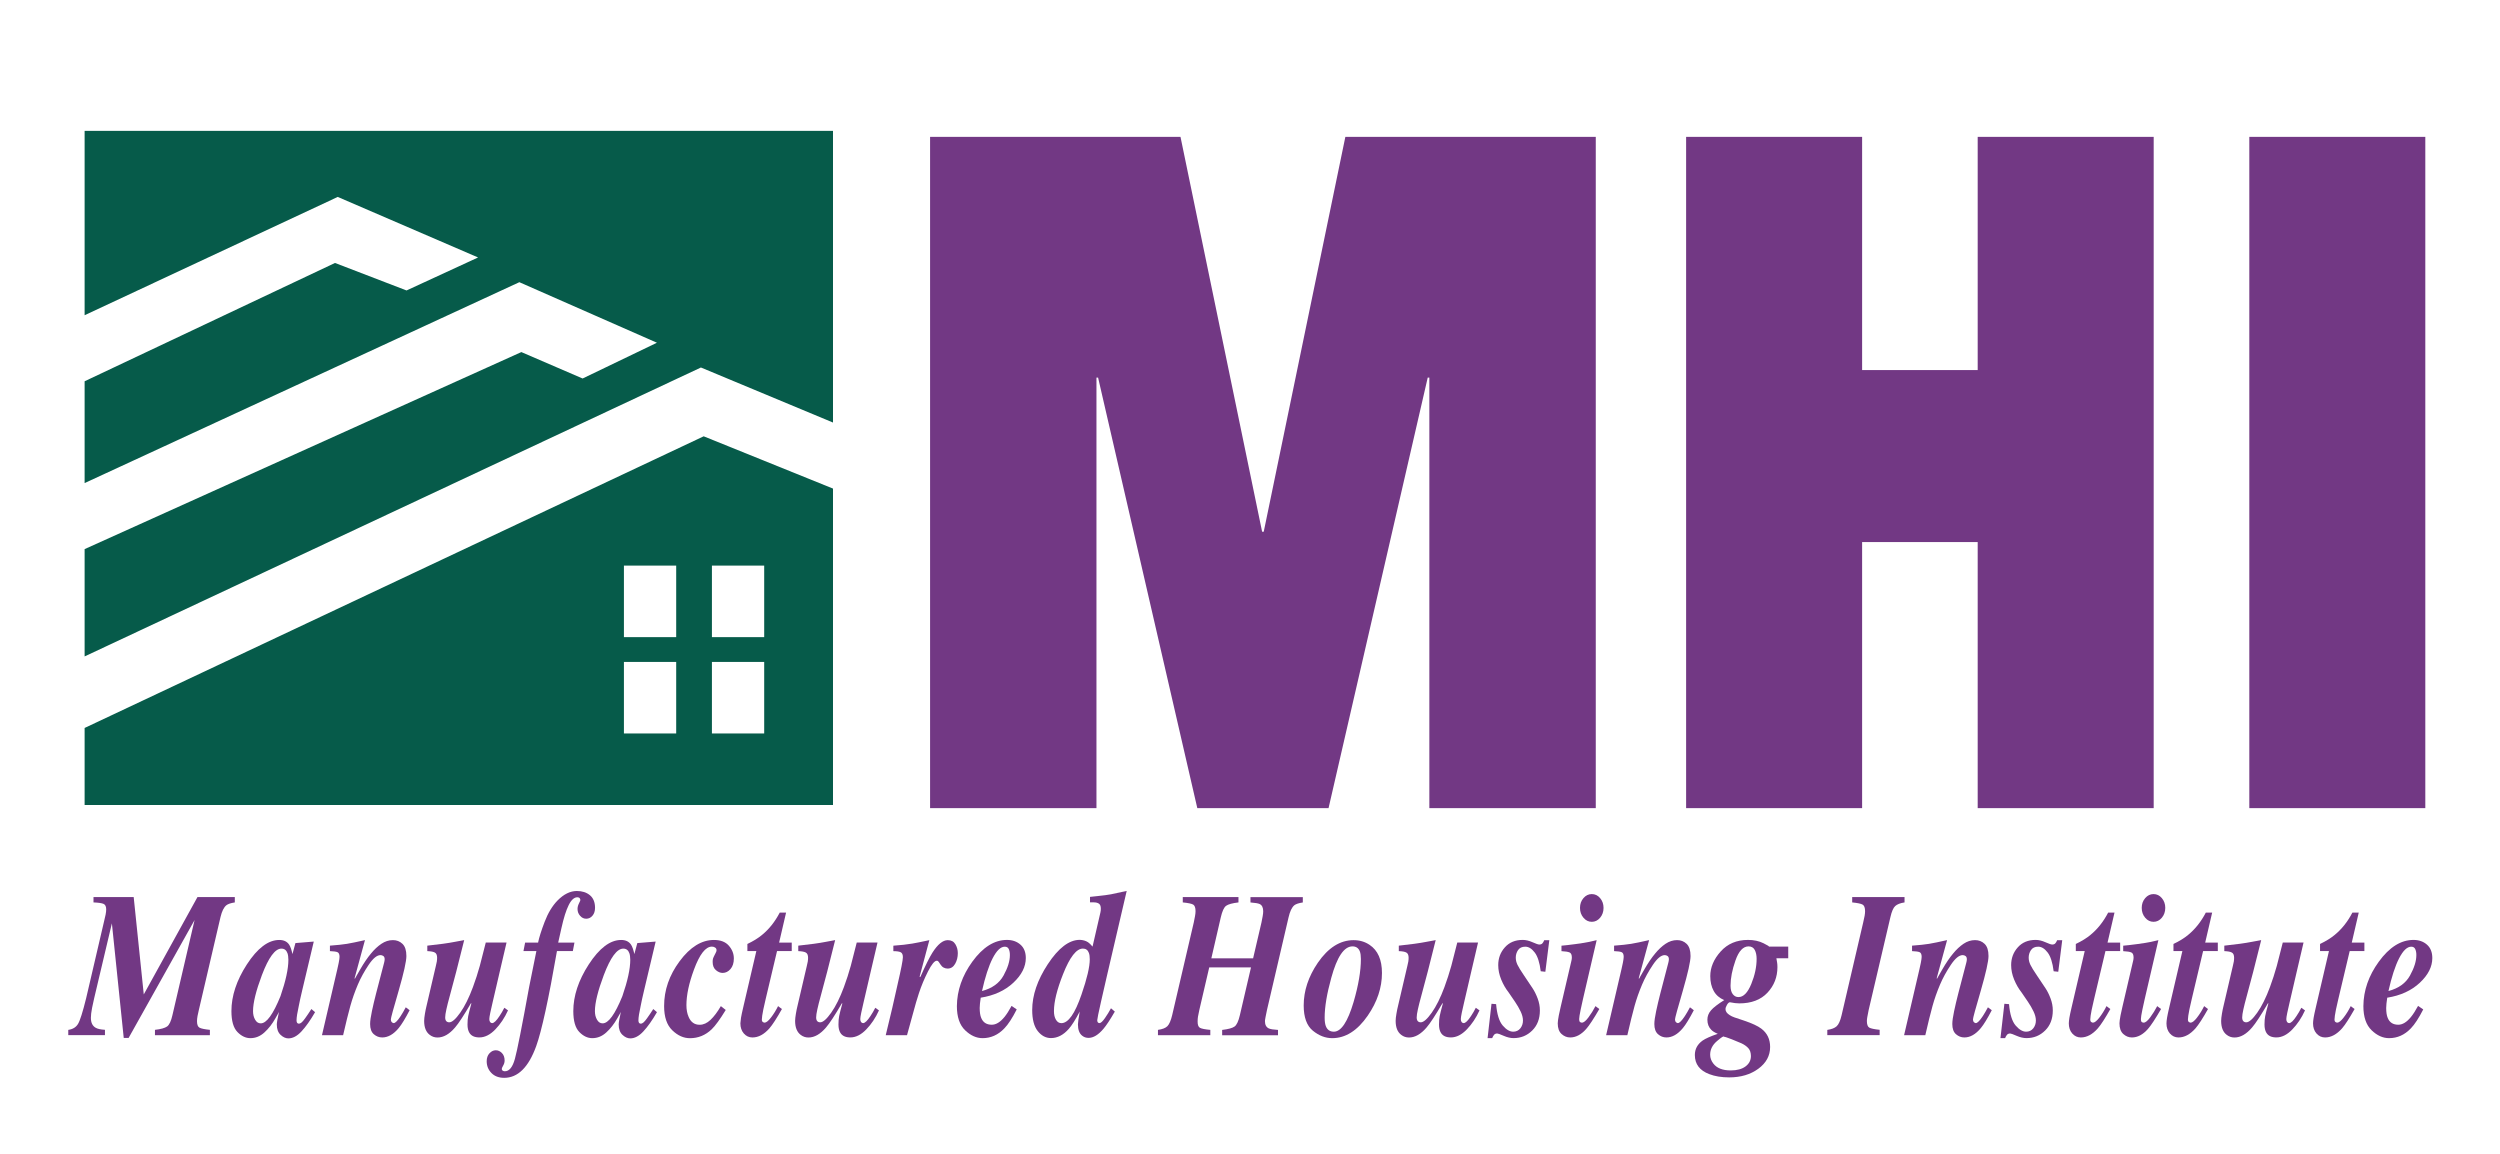 <?xml version="1.0" encoding="utf-8"?>
<!-- Generator: Adobe Illustrator 27.5.0, SVG Export Plug-In . SVG Version: 6.00 Build 0)  -->
<svg version="1.1" id="Printing_area" xmlns="http://www.w3.org/2000/svg" xmlns:xlink="http://www.w3.org/1999/xlink" x="0px"
	 y="0px" viewBox="0 0 650 300" style="enable-background:new 0 0 650 300;" xml:space="preserve">
<style type="text/css">
	.st0{fill:#065B4A;}
	.st1{fill:#723884;}
</style>
<polygon class="st0" points="22,34.03 216.58,34.03 216.58,109.86 182.24,95.55 22,170.67 22,142.77 135.55,91.54 151.48,98.41 
	170.8,89.11 135.03,73.37 22,125.6 22,99.13 87.1,68.37 105.7,75.52 124.3,66.94 87.81,51.2 22,81.96 "/>
<path class="st0" d="M182.96,113.44L22,189.27v20.03h194.58v-82.27L182.96,113.44z M175.81,190.7h-13.59v-18.6h13.59V190.7z
	 M175.81,165.66h-13.59v-18.6h13.59V165.66z M198.7,190.7H185.1v-18.6h13.59V190.7z M198.7,165.66H185.1v-18.6h13.59V165.66z"/>
<path class="st1" d="M241.82,210.11V35.59h65.11l21.22,102.66h0.42l21.22-102.66h65.11v174.52h-43.27V98.17h-0.42l-25.79,111.95
	H311.3L285.5,98.17h-0.42v111.95H241.82z"/>
<path class="st1" d="M438.39,210.11V35.59h45.76v60.62h30.05V35.59h45.76v174.52H514.2v-69.17h-30.05v69.17H438.39z"/>
<path class="st1" d="M584.82,210.11V35.59h45.76v174.52H584.82z"/>
<g>
	<g>
		<path class="st1" d="M17.75,267.77c1.18-0.17,2.02-0.69,2.54-1.56c0.52-0.86,1.22-3.08,2.1-6.64l4.66-19.99
			c0.17-0.68,0.31-1.28,0.41-1.79c0.1-0.52,0.15-0.97,0.15-1.35c0-0.75-0.23-1.23-0.68-1.43c-0.45-0.2-1.33-0.33-2.62-0.38v-1.39
			h10.45l2.62,25.31l13.96-25.31h9.71v1.39c-1.04,0.16-1.77,0.4-2.19,0.73c-0.65,0.52-1.16,1.54-1.52,3.04l-5.63,24.15
			c-0.13,0.52-0.25,1.06-0.35,1.6c-0.1,0.54-0.14,1-0.14,1.36c0,0.89,0.22,1.45,0.66,1.69c0.44,0.24,1.34,0.42,2.69,0.56v1.39H40.29
			v-1.39c1.53-0.17,2.58-0.47,3.16-0.88c0.57-0.41,1.04-1.4,1.39-2.97l5.75-24.7l-17.15,30.65h-1.27l-3.08-29.79l-4.61,19.49
			c-0.24,1-0.42,1.82-0.54,2.49c-0.21,1.08-0.31,1.95-0.31,2.59c0,1.26,0.42,2.12,1.27,2.59c0.48,0.28,1.27,0.45,2.39,0.52v1.39
			h-9.54V267.77z"/>
		<path class="st1" d="M64.18,250.76c2.76-4.25,5.57-6.37,8.43-6.37c1.16,0,2.01,0.4,2.56,1.21c0.33,0.49,0.62,1.31,0.87,2.46
			l0.77-2.86l4.77-0.39l-2.98,12.56c-0.42,1.78-0.73,3.15-0.9,4.09c-0.4,1.8-0.6,3.08-0.6,3.85c0,0.31,0.06,0.53,0.18,0.66
			c0.12,0.12,0.25,0.18,0.4,0.18c0.27,0,0.53-0.12,0.78-0.35c0.25-0.24,0.54-0.57,0.85-1.01c0.15-0.19,0.4-0.55,0.76-1.09
			c0.36-0.53,0.65-0.98,0.89-1.35l0.96,0.81c-1.23,2.13-2.41,3.8-3.54,5.01c-1.12,1.21-2.26,1.81-3.4,1.81
			c-0.7,0-1.38-0.31-2.03-0.92c-0.65-0.61-0.98-1.51-0.98-2.7c0-0.45,0.19-1.56,0.58-3.33c0.06-0.07,0,0.05-0.17,0.37
			c-0.17,0.31-0.44,0.78-0.79,1.39c-0.8,1.43-1.75,2.65-2.84,3.64c-1.09,1-2.31,1.49-3.65,1.49c-1.2,0-2.33-0.53-3.37-1.6
			c-1.04-1.07-1.56-2.87-1.56-5.43C60.17,258.95,61.5,254.9,64.18,250.76z M74.75,247.85c-0.28-0.8-0.81-1.21-1.58-1.21
			c-1.65,0-3.34,2.3-5.08,6.9c-1.53,4.07-2.3,7.19-2.3,9.36c0,0.86,0.18,1.6,0.55,2.23c0.36,0.63,0.84,0.94,1.44,0.94
			c1.52,0.02,3.23-2.34,5.15-7.08c1.37-3.97,2.05-7.11,2.05-9.44C74.97,248.85,74.9,248.28,74.75,247.85z"/>
		<path class="st1" d="M83.71,269.16l3.99-17.15c0.16-0.7,0.28-1.25,0.36-1.65c0.15-0.75,0.22-1.28,0.22-1.57
			c0-0.65-0.17-1.05-0.51-1.21c-0.34-0.16-1-0.25-1.99-0.29v-1.42c1.89-0.14,3.36-0.3,4.41-0.47c1.05-0.17,2.62-0.5,4.7-0.97
			l-2.71,9.94l0.12,0.08c-0.07,0.09,0.37-0.71,1.35-2.4c0.97-1.69,1.9-3.05,2.78-4.1c0.87-1.07,1.78-1.92,2.73-2.56
			c0.95-0.64,1.95-0.96,3-0.96c0.97,0,1.8,0.32,2.48,0.97c0.68,0.65,1.02,1.7,1.02,3.17c0,1.36-0.67,4.37-2.01,9.02
			c-1.36,4.63-2.03,7.11-2.03,7.45c0,0.31,0.08,0.55,0.25,0.72c0.16,0.17,0.33,0.25,0.49,0.25c0.4,0,1-0.59,1.78-1.78
			c0.42-0.63,0.87-1.41,1.36-2.33l1,0.76c-1.12,2.15-2.06,3.7-2.84,4.64c-1.35,1.63-2.78,2.44-4.29,2.44
			c-0.81,0-1.53-0.28-2.18-0.84c-0.64-0.56-0.96-1.44-0.96-2.65c0-0.77,0.16-1.89,0.47-3.36c0.31-1.47,0.67-2.98,1.07-4.54
			l2.09-8.02c0.04-0.19,0.08-0.36,0.11-0.5c0.03-0.14,0.04-0.28,0.04-0.42c0-0.4-0.11-0.68-0.34-0.84
			c-0.23-0.16-0.48-0.24-0.74-0.24c-0.93,0-1.96,0.85-3.1,2.56c-1.14,1.7-2.07,3.4-2.79,5.1c-0.78,1.84-1.44,3.7-1.96,5.58
			c-0.52,1.89-1.15,4.41-1.87,7.58H83.71z"/>
		<path class="st1" d="M110.48,263.58c0.13-0.79,0.28-1.51,0.45-2.18l2.38-10.2c0.12-0.45,0.21-0.85,0.26-1.18s0.08-0.66,0.08-1
			c0-0.68-0.19-1.13-0.57-1.35c-0.38-0.22-1.04-0.34-1.98-0.38v-1.42c3.13-0.33,5.47-0.66,7.04-0.97c1.56-0.31,2.41-0.47,2.55-0.47
			l-2.07,8.21l-2.2,8.26c-0.1,0.38-0.22,0.89-0.36,1.52c-0.21,0.94-0.31,1.64-0.31,2.1c0,0.44,0.09,0.76,0.28,0.97
			c0.19,0.21,0.45,0.31,0.78,0.31c0.72,0,1.67-0.83,2.85-2.5c1.18-1.67,2.28-3.89,3.31-6.67c0.67-1.8,1.26-3.64,1.78-5.51
			c0.34-1.24,0.86-3.26,1.55-6.06h5.4l-1.74,7.45c-0.07,0.28-0.38,1.6-0.92,3.97c-0.55,2.37-0.87,3.79-0.99,4.26
			c-0.22,0.93-0.42,1.79-0.58,2.58c-0.16,0.8-0.25,1.34-0.25,1.64c0,0.33,0.07,0.59,0.21,0.77c0.14,0.18,0.32,0.28,0.52,0.28
			c0.48,0,1.12-0.61,1.92-1.84c0.46-0.68,0.88-1.4,1.25-2.15l0.96,0.68c-0.88,1.94-1.99,3.6-3.32,4.97
			c-1.33,1.37-2.7,2.06-4.12,2.06c-1.25,0-2.11-0.4-2.6-1.21c-0.33-0.54-0.49-1.26-0.49-2.15c0-0.86,0.06-1.59,0.18-2.19
			c0.12-0.6,0.39-1.7,0.83-3.29l-0.11-0.05c-1.84,3.15-3.21,5.24-4.12,6.29c-1.49,1.75-3.01,2.62-4.58,2.62
			c-0.76,0-1.43-0.23-2.01-0.68c-0.97-0.72-1.46-1.93-1.46-3.64C110.28,264.99,110.35,264.36,110.48,263.58z"/>
		<path class="st1" d="M127.76,278.97c-0.81-0.84-1.22-1.85-1.22-3.04c0-0.86,0.24-1.55,0.72-2.07c0.48-0.52,1.03-0.79,1.64-0.79
			c0.6,0,1.13,0.24,1.6,0.72c0.47,0.48,0.7,1.13,0.7,1.95c0,0.44-0.12,0.87-0.37,1.3c-0.25,0.43-0.37,0.72-0.37,0.88
			c0,0.19,0.08,0.34,0.23,0.45c0.16,0.11,0.35,0.16,0.57,0.16c1.15,0,2.02-1.07,2.61-3.21c0.59-2.12,1.83-8.36,3.71-18.72l1.88-9.32
			h-3.36l0.43-2.2h3.37c0.27-1.33,0.84-3.13,1.71-5.41c0.87-2.28,1.98-4.12,3.33-5.52c1.63-1.66,3.31-2.49,5.04-2.49
			c1.38,0,2.52,0.37,3.4,1.1c0.88,0.73,1.33,1.83,1.33,3.28c0,0.86-0.23,1.54-0.68,2.06c-0.45,0.52-0.99,0.77-1.62,0.77
			c-0.61,0-1.14-0.25-1.58-0.76c-0.45-0.5-0.67-1.1-0.67-1.77c0-0.47,0.12-0.95,0.37-1.45c0.25-0.5,0.37-0.79,0.37-0.87
			c0-0.12-0.05-0.28-0.16-0.47c-0.12-0.17-0.33-0.26-0.62-0.26c-0.83,0-1.59,0.68-2.26,2.04c-0.68,1.36-1.3,3.35-1.88,5.96
			l-0.85,3.79h4.23l-0.42,2.2h-4.13c-2.18,12.55-3.98,20.78-5.39,24.7c-1.99,5.51-4.77,8.26-8.34,8.26
			C129.68,280.23,128.57,279.81,127.76,278.97z"/>
		<path class="st1" d="M153.07,250.76c2.76-4.25,5.57-6.37,8.43-6.37c1.16,0,2.01,0.4,2.56,1.21c0.33,0.49,0.62,1.31,0.87,2.46
			l0.77-2.86l4.77-0.39l-2.98,12.56c-0.42,1.78-0.73,3.15-0.9,4.09c-0.4,1.8-0.6,3.08-0.6,3.85c0,0.31,0.06,0.53,0.18,0.66
			c0.12,0.12,0.25,0.18,0.4,0.18c0.27,0,0.53-0.12,0.78-0.35c0.25-0.24,0.54-0.57,0.85-1.01c0.15-0.19,0.4-0.55,0.76-1.09
			c0.36-0.53,0.65-0.98,0.89-1.35l0.96,0.81c-1.23,2.13-2.41,3.8-3.54,5.01c-1.12,1.21-2.26,1.81-3.4,1.81
			c-0.7,0-1.38-0.31-2.03-0.92c-0.65-0.61-0.98-1.51-0.98-2.7c0-0.45,0.19-1.56,0.58-3.33c0.06-0.07,0,0.05-0.17,0.37
			c-0.17,0.31-0.44,0.78-0.79,1.39c-0.8,1.43-1.75,2.65-2.84,3.64c-1.09,1-2.31,1.49-3.65,1.49c-1.2,0-2.33-0.53-3.37-1.6
			c-1.04-1.07-1.56-2.87-1.56-5.43C149.06,258.95,150.39,254.9,153.07,250.76z M163.64,247.85c-0.28-0.8-0.81-1.21-1.58-1.21
			c-1.65,0-3.34,2.3-5.08,6.9c-1.53,4.07-2.3,7.19-2.3,9.36c0,0.86,0.18,1.6,0.55,2.23c0.36,0.63,0.84,0.94,1.44,0.94
			c1.52,0.02,3.23-2.34,5.15-7.08c1.37-3.97,2.05-7.11,2.05-9.44C163.86,248.85,163.79,248.28,163.64,247.85z"/>
		<path class="st1" d="M176.7,249.92c2.74-3.69,5.71-5.53,8.92-5.53c1.71,0,3,0.49,3.87,1.48c0.87,0.99,1.31,2.1,1.31,3.34
			c0,1.15-0.29,2.07-0.87,2.74c-0.58,0.67-1.26,1.01-2.05,1.01c-0.59,0-1.18-0.24-1.74-0.72c-0.57-0.48-0.85-1.19-0.85-2.14
			c0-0.38,0.03-0.68,0.1-0.89c0.07-0.21,0.21-0.53,0.44-0.97l0.2-0.39c0.1-0.19,0.17-0.34,0.21-0.45c0.04-0.11,0.06-0.22,0.06-0.34
			c0-0.3-0.12-0.53-0.36-0.69c-0.24-0.17-0.52-0.25-0.85-0.25c-1.64,0-3.19,1.99-4.66,5.98c-1.31,3.55-1.96,6.62-1.96,9.23
			c0,1.19,0.19,2.22,0.58,3.09c0.58,1.35,1.53,2.02,2.86,2.02c0.98,0,1.92-0.42,2.82-1.27c0.9-0.85,1.8-2.04,2.69-3.58l1.27,1
			c-1.47,2.41-2.68,4.08-3.64,5.01c-1.62,1.56-3.51,2.33-5.67,2.33c-1.64,0-3.16-0.68-4.58-2.05c-1.42-1.36-2.13-3.46-2.13-6.29
			C172.66,257.44,174.01,253.55,176.7,249.92z"/>
		<path class="st1" d="M192.66,264.63c0.1-0.59,0.29-1.52,0.59-2.78l3.4-14.58h-2.33v-1.84c1.51-0.72,2.79-1.5,3.82-2.36
			c1.83-1.5,3.36-3.43,4.59-5.79h1.65l-1.81,7.79h3.28v2.2h-3.82l-2.95,12.45c-0.26,1.1-0.47,2.02-0.62,2.75
			c-0.25,1.26-0.38,2.12-0.38,2.6c0,0.33,0.09,0.55,0.26,0.66c0.17,0.1,0.32,0.16,0.44,0.16c0.43,0,0.99-0.44,1.66-1.31
			c0.68-0.87,1.3-1.87,1.86-2.99l1,0.76c-1.36,2.41-2.44,4.09-3.26,5.03c-1.39,1.57-2.85,2.36-4.41,2.36
			c-0.89,0-1.64-0.35-2.24-1.04c-0.6-0.69-0.89-1.57-0.89-2.63C192.52,265.7,192.57,265.22,192.66,264.63z"/>
		<path class="st1" d="M206.93,263.58c0.13-0.79,0.28-1.51,0.45-2.18l2.38-10.2c0.12-0.45,0.21-0.85,0.26-1.18s0.08-0.66,0.08-1
			c0-0.68-0.19-1.13-0.57-1.35c-0.38-0.22-1.04-0.34-1.98-0.38v-1.42c3.13-0.33,5.47-0.66,7.04-0.97c1.56-0.31,2.41-0.47,2.55-0.47
			l-2.07,8.21l-2.2,8.26c-0.1,0.38-0.22,0.89-0.36,1.52c-0.21,0.94-0.31,1.64-0.31,2.1c0,0.44,0.09,0.76,0.28,0.97
			c0.19,0.21,0.45,0.31,0.78,0.31c0.72,0,1.67-0.83,2.85-2.5c1.18-1.67,2.28-3.89,3.31-6.67c0.67-1.8,1.26-3.64,1.78-5.51
			c0.34-1.24,0.86-3.26,1.55-6.06h5.4l-1.74,7.45c-0.07,0.28-0.38,1.6-0.92,3.97c-0.55,2.37-0.87,3.79-0.99,4.26
			c-0.22,0.93-0.42,1.79-0.58,2.58c-0.16,0.8-0.25,1.34-0.25,1.64c0,0.33,0.07,0.59,0.21,0.77c0.14,0.18,0.32,0.28,0.52,0.28
			c0.48,0,1.12-0.61,1.92-1.84c0.46-0.68,0.88-1.4,1.25-2.15l0.96,0.68c-0.88,1.94-1.99,3.6-3.32,4.97
			c-1.33,1.37-2.7,2.06-4.12,2.06c-1.25,0-2.11-0.4-2.6-1.21c-0.33-0.54-0.49-1.26-0.49-2.15c0-0.86,0.06-1.59,0.18-2.19
			c0.12-0.6,0.39-1.7,0.83-3.29l-0.11-0.05c-1.84,3.15-3.21,5.24-4.12,6.29c-1.49,1.75-3.01,2.62-4.58,2.62
			c-0.76,0-1.43-0.23-2.01-0.68c-0.97-0.72-1.46-1.93-1.46-3.64C206.73,264.99,206.8,264.36,206.93,263.58z"/>
		<path class="st1" d="M230.29,269.16c1.26-5.12,2.28-9.53,3.08-13.21c0.92-3.97,1.38-6.33,1.38-7.08c0-0.66-0.19-1.09-0.56-1.28
			c-0.37-0.19-1.01-0.29-1.92-0.29v-1.42c1.95-0.14,3.59-0.32,4.93-0.55c0.87-0.14,2.34-0.44,4.43-0.89l-2.54,9.52l0.2,0.05
			c1.31-2.97,2.36-5.08,3.14-6.32c1.38-2.17,2.71-3.25,3.99-3.25c0.89,0,1.55,0.35,1.97,1.05c0.42,0.7,0.64,1.48,0.64,2.33
			c0,1.03-0.23,1.96-0.7,2.78c-0.47,0.82-1.12,1.23-1.95,1.23c-0.37,0-0.72-0.09-1.04-0.26s-0.59-0.44-0.81-0.79l-0.42-0.63
			c-0.07-0.11-0.15-0.19-0.23-0.26c-0.08-0.07-0.19-0.1-0.32-0.1c-0.58,0-1.34,0.93-2.28,2.78c-0.94,1.85-1.73,3.74-2.36,5.66
			c-0.45,1.33-1,3.22-1.65,5.66c-0.65,2.45-1.14,4.2-1.45,5.27H230.29z"/>
		<path class="st1" d="M252.8,250.04c2.74-3.77,5.74-5.66,9.01-5.66c1.41,0,2.58,0.41,3.51,1.23c0.93,0.82,1.39,1.98,1.39,3.48
			c0,2.27-1.09,4.41-3.26,6.44c-2.17,2.02-4.99,3.32-8.46,3.87c-0.09,0.54-0.16,1.05-0.2,1.52c-0.05,0.47-0.07,0.86-0.07,1.15
			c0,1.1,0.13,1.97,0.4,2.6c0.48,1.17,1.39,1.76,2.74,1.76c1.1,0,2.19-0.66,3.28-1.99c0.58-0.7,1.2-1.67,1.87-2.91l1.34,0.92
			c-1.15,2.25-2.22,3.91-3.24,4.95c-1.61,1.68-3.49,2.52-5.65,2.52c-1.61,0-3.12-0.69-4.54-2.06c-1.42-1.37-2.13-3.46-2.13-6.27
			C248.83,257.54,250.16,253.69,252.8,250.04z M262.29,246.78c-0.19-0.43-0.54-0.64-1.05-0.64c-1.07,0-2.12,1.01-3.16,3.03
			c-1.03,2.02-1.95,4.86-2.76,8.5c2.63-0.7,4.5-2.04,5.6-4.03c1.1-1.99,1.65-3.76,1.65-5.31
			C262.58,247.73,262.48,247.21,262.29,246.78z"/>
		<path class="st1" d="M282.9,244.99c0.36,0.25,0.74,0.62,1.16,1.13l2.04-8.85c0.04-0.18,0.07-0.35,0.09-0.53
			c0.01-0.18,0.02-0.34,0.02-0.5c0-0.63-0.16-1.06-0.49-1.29c-0.33-0.23-0.79-0.34-1.38-0.34h-0.94v-1.42l1.96-0.21
			c1.53-0.16,2.7-0.31,3.53-0.47c0.83-0.16,2.18-0.45,4.05-0.87l-5.06,21.73c-0.4,1.7-0.94,4.02-1.6,6.99c-0.67,2.96-1,4.59-1,4.89
			c0,0.26,0.06,0.45,0.17,0.58c0.11,0.12,0.25,0.18,0.41,0.18c0.34,0,0.81-0.43,1.42-1.3c0.6-0.86,1.13-1.72,1.57-2.56l1,0.86
			c-1.21,2.1-2.19,3.59-2.95,4.48c-1.33,1.57-2.62,2.36-3.87,2.36c-0.66,0-1.21-0.19-1.68-0.58c-0.73-0.58-1.09-1.56-1.09-2.94
			c0-0.23,0.04-0.62,0.12-1.19c0.08-0.57,0.2-1.28,0.35-2.14c-1.1,2.1-2.05,3.6-2.85,4.51c-1.4,1.59-2.94,2.39-4.63,2.39
			c-1.34,0-2.48-0.61-3.44-1.82c-0.96-1.21-1.44-3.04-1.44-5.47c0-3.83,1.35-7.8,4.06-11.93c2.77-4.21,5.54-6.32,8.32-6.32
			C281.57,244.39,282.29,244.59,282.9,244.99z M274.55,265.14c0.35,0.59,0.82,0.88,1.41,0.88c1.8,0,3.54-2.49,5.24-7.47
			c1.43-4.14,2.14-7.18,2.14-9.12c0-0.68-0.07-1.23-0.22-1.65c-0.28-0.77-0.8-1.15-1.56-1.15c-1.69,0-3.42,2.22-5.17,6.66
			c-1.57,3.97-2.36,7.16-2.36,9.57C274.02,263.79,274.2,264.55,274.55,265.14z"/>
		<path class="st1" d="M301.06,267.77c1.16-0.16,1.98-0.48,2.47-0.97c0.48-0.49,0.9-1.45,1.24-2.88l5.61-24.07
			c0.12-0.56,0.23-1.1,0.32-1.63c0.1-0.52,0.14-0.96,0.14-1.31c0-0.91-0.21-1.48-0.62-1.72c-0.42-0.24-1.32-0.42-2.7-0.56v-1.39
			h14.48v1.39c-1.59,0.19-2.66,0.48-3.21,0.88c-0.55,0.39-1.01,1.39-1.38,2.98l-2.46,10.67h10.86l2.17-9.31
			c0.13-0.61,0.24-1.17,0.32-1.66c0.09-0.5,0.13-0.92,0.13-1.27c0-0.94-0.3-1.56-0.89-1.86c-0.39-0.19-1.19-0.33-2.42-0.42v-1.39
			h13.61v1.39c-1.06,0.16-1.79,0.4-2.21,0.73c-0.64,0.54-1.14,1.58-1.49,3.12l-5.61,24.08l-0.38,1.86c-0.07,0.4-0.12,0.65-0.13,0.75
			c-0.02,0.1-0.02,0.21-0.02,0.35c0,0.92,0.33,1.54,1,1.86c0.4,0.19,1.2,0.32,2.39,0.39v1.39h-14.52v-1.39
			c1.59-0.19,2.67-0.48,3.22-0.88c0.56-0.39,1.02-1.38,1.39-2.97l2.89-12.41h-10.86l-2.57,11.05c-0.18,0.83-0.3,1.42-0.36,1.77
			c-0.06,0.35-0.09,0.78-0.09,1.28c0,0.85,0.2,1.38,0.6,1.61c0.4,0.23,1.3,0.41,2.7,0.54v1.39h-13.61V267.77z"/>
		<path class="st1" d="M356.1,245.67c2.14,1.43,3.21,3.87,3.21,7.31c0,3.81-1.23,7.51-3.7,11.09c-2.69,3.9-5.77,5.85-9.24,5.85
			c-1.77,0-3.45-0.65-5.03-1.94c-1.58-1.29-2.38-3.48-2.38-6.55c0-3.83,1.23-7.53,3.68-11.12c2.69-3.91,5.79-5.87,9.3-5.87
			C353.5,244.44,354.89,244.85,356.1,245.67z M344.7,266.75c0.37,1,1.07,1.49,2.1,1.49c1.9,0,3.61-2.57,5.13-7.71
			c1.26-4.32,1.9-8.05,1.9-11.19c0-0.84-0.09-1.49-0.27-1.97c-0.34-0.87-0.98-1.31-1.92-1.31c-2.19,0-4.02,2.73-5.51,8.18
			c-1.15,4.14-1.72,7.59-1.72,10.33C344.41,265.5,344.51,266.23,344.7,266.75z"/>
		<path class="st1" d="M363.07,263.58c0.13-0.79,0.28-1.51,0.45-2.18l2.38-10.2c0.12-0.45,0.21-0.85,0.26-1.18
			c0.05-0.33,0.08-0.66,0.08-1c0-0.68-0.19-1.13-0.57-1.35c-0.38-0.22-1.04-0.34-1.98-0.38v-1.42c3.13-0.33,5.47-0.66,7.04-0.97
			c1.56-0.31,2.41-0.47,2.55-0.47l-2.07,8.21l-2.2,8.26c-0.1,0.38-0.22,0.89-0.36,1.52c-0.21,0.94-0.31,1.64-0.31,2.1
			c0,0.44,0.09,0.76,0.28,0.97c0.19,0.21,0.45,0.31,0.78,0.31c0.72,0,1.67-0.83,2.85-2.5c1.18-1.67,2.28-3.89,3.31-6.67
			c0.66-1.8,1.26-3.64,1.78-5.51c0.34-1.24,0.86-3.26,1.55-6.06h5.4l-1.74,7.45c-0.07,0.28-0.38,1.6-0.92,3.97
			c-0.55,2.37-0.87,3.79-0.99,4.26c-0.22,0.93-0.42,1.79-0.58,2.58c-0.16,0.8-0.25,1.34-0.25,1.64c0,0.33,0.07,0.59,0.21,0.77
			c0.14,0.18,0.32,0.28,0.52,0.28c0.48,0,1.12-0.61,1.92-1.84c0.46-0.68,0.88-1.4,1.25-2.15l0.96,0.68
			c-0.88,1.94-1.99,3.6-3.32,4.97c-1.33,1.37-2.7,2.06-4.12,2.06c-1.25,0-2.11-0.4-2.6-1.21c-0.33-0.54-0.49-1.26-0.49-2.15
			c0-0.86,0.06-1.59,0.18-2.19c0.12-0.6,0.39-1.7,0.83-3.29l-0.11-0.05c-1.84,3.15-3.21,5.24-4.12,6.29
			c-1.49,1.75-3.01,2.62-4.58,2.62c-0.76,0-1.43-0.23-2.01-0.68c-0.97-0.72-1.46-1.93-1.46-3.64
			C362.87,264.99,362.93,264.36,363.07,263.58z"/>
		<path class="st1" d="M387.79,260.98l1.2,0.1c0.22,2.64,0.8,4.49,1.72,5.56c0.92,1.07,1.83,1.6,2.72,1.6
			c0.77,0,1.39-0.29,1.85-0.86c0.46-0.58,0.69-1.26,0.69-2.04c0-0.72-0.2-1.5-0.61-2.36c-0.41-0.86-0.89-1.68-1.44-2.49l-1.7-2.49
			c-0.74-0.94-1.38-2.04-1.9-3.3c-0.52-1.26-0.78-2.51-0.78-3.77c0-1.78,0.57-3.32,1.72-4.61c1.14-1.29,2.69-1.94,4.65-1.94
			c0.8,0,1.65,0.2,2.54,0.6c0.89,0.4,1.48,0.6,1.76,0.6c0.36,0,0.62-0.1,0.8-0.29c0.18-0.19,0.34-0.47,0.49-0.84h1.32l-1.03,8.21
			l-1.2-0.13c-0.28-2.27-0.81-3.91-1.58-4.9c-0.77-1-1.58-1.49-2.44-1.49c-0.85,0-1.48,0.3-1.88,0.89c-0.4,0.59-0.59,1.25-0.59,1.96
			c0,0.63,0.15,1.24,0.44,1.85s0.85,1.52,1.69,2.76l2.24,3.35c0.49,0.73,0.93,1.62,1.32,2.66c0.39,1.04,0.58,2.07,0.58,3.1
			c0,2.17-0.66,3.91-1.99,5.22c-1.33,1.32-2.94,1.98-4.85,1.98c-0.8,0-1.67-0.2-2.58-0.6c-0.92-0.4-1.47-0.6-1.66-0.6
			c-0.37,0-0.66,0.12-0.85,0.36c-0.19,0.24-0.35,0.52-0.47,0.84h-1.2L387.79,260.98z"/>
		<path class="st1" d="M405.29,264c0.1-0.54,0.26-1.26,0.47-2.15l2.81-12.06c0.03-0.14,0.06-0.28,0.08-0.42
			c0.02-0.14,0.03-0.27,0.03-0.39c0-0.72-0.19-1.16-0.58-1.34c-0.39-0.17-1.09-0.29-2.12-0.34v-1.42c0.86-0.07,2.1-0.21,3.73-0.43
			c1.63-0.22,2.79-0.41,3.47-0.56l1.95-0.45l-3.55,15.28c-0.3,1.31-0.5,2.22-0.6,2.73c-0.27,1.29-0.4,2.13-0.4,2.52
			c0,0.38,0.07,0.63,0.22,0.75c0.15,0.11,0.31,0.17,0.49,0.17c0.46,0,1.04-0.46,1.72-1.39c0.69-0.93,1.29-1.9,1.81-2.91l1,0.76
			c-1.49,2.57-2.63,4.3-3.42,5.19c-1.3,1.47-2.68,2.2-4.16,2.2c-0.83,0-1.58-0.3-2.24-0.9c-0.66-0.6-0.99-1.52-0.99-2.77
			C405.02,265.63,405.11,264.94,405.29,264z M416.03,233.51c0.59,0.7,0.89,1.55,0.89,2.54c0,1-0.3,1.85-0.89,2.56
			c-0.6,0.71-1.32,1.06-2.16,1.06c-0.85,0-1.57-0.35-2.17-1.06c-0.6-0.71-0.9-1.56-0.9-2.56c0-1,0.3-1.84,0.9-2.54
			c0.6-0.7,1.33-1.05,2.17-1.05C414.72,232.46,415.44,232.81,416.03,233.51z"/>
		<path class="st1" d="M417.59,269.16l3.99-17.15c0.16-0.7,0.28-1.25,0.36-1.65c0.15-0.75,0.22-1.28,0.22-1.57
			c0-0.65-0.17-1.05-0.51-1.21c-0.34-0.16-1-0.25-1.99-0.29v-1.42c1.89-0.14,3.36-0.3,4.41-0.47c1.05-0.17,2.62-0.5,4.7-0.97
			l-2.71,9.94l0.12,0.08c-0.07,0.09,0.37-0.71,1.35-2.4c0.97-1.69,1.9-3.05,2.78-4.1c0.87-1.07,1.78-1.92,2.73-2.56
			c0.95-0.64,1.95-0.96,3-0.96c0.97,0,1.8,0.32,2.48,0.97c0.68,0.65,1.02,1.7,1.02,3.17c0,1.36-0.67,4.37-2.01,9.02
			c-1.36,4.63-2.03,7.11-2.03,7.45c0,0.31,0.08,0.55,0.25,0.72c0.16,0.17,0.33,0.25,0.49,0.25c0.4,0,1-0.59,1.79-1.78
			c0.42-0.63,0.87-1.41,1.36-2.33l1,0.76c-1.12,2.15-2.06,3.7-2.84,4.64c-1.35,1.63-2.78,2.44-4.29,2.44
			c-0.81,0-1.53-0.28-2.17-0.84c-0.64-0.56-0.96-1.44-0.96-2.65c0-0.77,0.16-1.89,0.47-3.36c0.31-1.47,0.67-2.98,1.07-4.54
			l2.09-8.02c0.04-0.19,0.08-0.36,0.11-0.5c0.03-0.14,0.04-0.28,0.04-0.42c0-0.4-0.12-0.68-0.34-0.84
			c-0.23-0.16-0.48-0.24-0.74-0.24c-0.93,0-1.96,0.85-3.1,2.56c-1.14,1.7-2.07,3.4-2.79,5.1c-0.78,1.84-1.44,3.7-1.96,5.58
			c-0.52,1.89-1.15,4.41-1.87,7.58H417.59z"/>
		<path class="st1" d="M444.95,267.77c-0.68-0.66-1.03-1.55-1.03-2.65c0-0.89,0.31-1.7,0.94-2.43c0.62-0.73,1.77-1.61,3.44-2.66
			c-1.23-0.52-2.15-1.32-2.74-2.39c-0.59-1.07-0.89-2.35-0.89-3.85c0-2.25,0.9-4.39,2.7-6.4c1.8-2.01,4.17-3.01,7.12-3.01
			c1.53,0,2.87,0.29,4.03,0.87c1.15,0.58,1.6,0.86,1.33,0.86h5.09v3.04h-3.08c0.09,0.45,0.16,0.85,0.2,1.18
			c0.05,0.33,0.07,0.71,0.07,1.13c0,2.59-0.87,4.8-2.6,6.65c-1.73,1.84-4.17,2.77-7.31,2.77c-0.68,0-1.5-0.1-2.45-0.29
			c-0.24,0-0.49,0.22-0.75,0.66c-0.26,0.44-0.39,0.81-0.39,1.13c0,0.58,0.36,1.09,1.09,1.55c0.34,0.23,0.76,0.43,1.25,0.6l2.43,0.81
			c2.13,0.72,3.64,1.42,4.53,2.1c1.53,1.15,2.3,2.74,2.3,4.77c0,2.27-1.02,4.16-3.06,5.66c-2.04,1.5-4.57,2.25-7.59,2.25
			c-1.98,0-3.7-0.28-5.15-0.84c-2.51-0.94-3.77-2.6-3.77-4.98c0-1.54,0.67-2.79,2.01-3.75c0.74-0.52,2.06-1.11,3.95-1.76
			C445.86,268.48,445.31,268.14,444.95,267.77z M454.58,272.54c-0.44-0.49-1.04-0.92-1.8-1.28c-0.52-0.24-1.36-0.59-2.51-1.04
			c-1.15-0.45-1.84-0.67-2.06-0.67c0-0.26-0.6,0.11-1.79,1.13c-1.19,1.01-1.78,2.19-1.78,3.54c0,0.84,0.28,1.61,0.83,2.31
			c0.91,1.19,2.41,1.78,4.51,1.78c1.65,0,2.94-0.35,3.87-1.05s1.39-1.6,1.39-2.7C455.23,273.71,455.01,273.03,454.58,272.54z
			 M455.33,255.84c0.93-2.28,1.39-4.45,1.39-6.53c0-0.94-0.16-1.72-0.49-2.33c-0.33-0.61-0.86-0.92-1.61-0.92
			c-1.41,0-2.55,1.22-3.4,3.66c-0.86,2.44-1.28,4.62-1.28,6.54c0,0.98,0.19,1.72,0.58,2.22c0.39,0.51,0.88,0.76,1.47,0.76
			C453.29,259.25,454.4,258.11,455.33,255.84z"/>
		<path class="st1" d="M475.12,267.77c1.09-0.16,1.89-0.47,2.41-0.94s0.95-1.43,1.29-2.89l5.61-24.09c0.16-0.68,0.29-1.25,0.37-1.72
			c0.08-0.46,0.12-0.87,0.12-1.22c0-0.91-0.22-1.48-0.65-1.72c-0.43-0.24-1.33-0.42-2.7-0.56v-1.39h13.61v1.39
			c-1.12,0.17-1.92,0.49-2.42,0.94c-0.5,0.45-0.92,1.42-1.26,2.91l-5.64,24.09l-0.36,1.85c-0.03,0.17-0.06,0.35-0.08,0.53
			c-0.02,0.18-0.03,0.35-0.03,0.51c0,0.9,0.21,1.48,0.62,1.72c0.42,0.24,1.32,0.43,2.7,0.57v1.39h-13.61V267.77z"/>
		<path class="st1" d="M495.06,269.16l3.99-17.15c0.16-0.7,0.28-1.25,0.36-1.65c0.15-0.75,0.22-1.28,0.22-1.57
			c0-0.65-0.17-1.05-0.51-1.21c-0.34-0.16-1-0.25-1.99-0.29v-1.42c1.89-0.14,3.36-0.3,4.41-0.47c1.05-0.17,2.62-0.5,4.7-0.97
			l-2.71,9.94l0.12,0.08c-0.07,0.09,0.37-0.71,1.35-2.4c0.97-1.69,1.9-3.05,2.78-4.1c0.87-1.07,1.78-1.92,2.73-2.56
			c0.95-0.64,1.95-0.96,3-0.96c0.97,0,1.8,0.32,2.48,0.97c0.68,0.65,1.02,1.7,1.02,3.17c0,1.36-0.67,4.37-2.01,9.02
			c-1.36,4.63-2.03,7.11-2.03,7.45c0,0.31,0.08,0.55,0.25,0.72c0.16,0.17,0.33,0.25,0.49,0.25c0.4,0,1-0.59,1.79-1.78
			c0.42-0.63,0.87-1.41,1.36-2.33l1,0.76c-1.12,2.15-2.06,3.7-2.84,4.64c-1.35,1.63-2.78,2.44-4.29,2.44
			c-0.81,0-1.53-0.28-2.17-0.84c-0.64-0.56-0.96-1.44-0.96-2.65c0-0.77,0.16-1.89,0.47-3.36c0.31-1.47,0.67-2.98,1.07-4.54
			l2.09-8.02c0.04-0.19,0.08-0.36,0.11-0.5c0.03-0.14,0.04-0.28,0.04-0.42c0-0.4-0.12-0.68-0.34-0.84
			c-0.23-0.16-0.48-0.24-0.74-0.24c-0.93,0-1.96,0.85-3.1,2.56c-1.14,1.7-2.07,3.4-2.79,5.1c-0.78,1.84-1.44,3.7-1.96,5.58
			c-0.52,1.89-1.15,4.41-1.87,7.58H495.06z"/>
		<path class="st1" d="M521.14,260.98l1.21,0.1c0.22,2.64,0.8,4.49,1.72,5.56c0.92,1.07,1.83,1.6,2.72,1.6
			c0.77,0,1.39-0.29,1.85-0.86c0.46-0.58,0.69-1.26,0.69-2.04c0-0.72-0.2-1.5-0.61-2.36c-0.41-0.86-0.89-1.68-1.44-2.49l-1.7-2.49
			c-0.74-0.94-1.38-2.04-1.9-3.3c-0.52-1.26-0.78-2.51-0.78-3.77c0-1.78,0.57-3.32,1.72-4.61c1.14-1.29,2.69-1.94,4.65-1.94
			c0.8,0,1.65,0.2,2.54,0.6c0.89,0.4,1.48,0.6,1.76,0.6c0.36,0,0.62-0.1,0.8-0.29c0.18-0.19,0.34-0.47,0.49-0.84h1.32l-1.03,8.21
			l-1.2-0.13c-0.28-2.27-0.81-3.91-1.58-4.9c-0.77-1-1.58-1.49-2.44-1.49c-0.85,0-1.48,0.3-1.88,0.89c-0.4,0.59-0.59,1.25-0.59,1.96
			c0,0.63,0.15,1.24,0.44,1.85s0.85,1.52,1.69,2.76l2.24,3.35c0.49,0.73,0.93,1.62,1.32,2.66c0.39,1.04,0.58,2.07,0.58,3.1
			c0,2.17-0.66,3.91-1.99,5.22c-1.33,1.32-2.94,1.98-4.85,1.98c-0.8,0-1.67-0.2-2.58-0.6c-0.92-0.4-1.47-0.6-1.66-0.6
			c-0.37,0-0.66,0.12-0.85,0.36c-0.19,0.24-0.35,0.52-0.47,0.84h-1.21L521.14,260.98z"/>
		<path class="st1" d="M538.04,264.63c0.1-0.59,0.29-1.52,0.59-2.78l3.4-14.58h-2.32v-1.84c1.51-0.72,2.79-1.5,3.82-2.36
			c1.83-1.5,3.36-3.43,4.59-5.79h1.65l-1.81,7.79h3.28v2.2h-3.82l-2.95,12.45c-0.26,1.1-0.47,2.02-0.62,2.75
			c-0.25,1.26-0.38,2.12-0.38,2.6c0,0.33,0.09,0.55,0.26,0.66c0.17,0.1,0.32,0.16,0.44,0.16c0.43,0,0.99-0.44,1.66-1.31
			c0.68-0.87,1.3-1.87,1.86-2.99l1,0.76c-1.36,2.41-2.44,4.09-3.26,5.03c-1.39,1.57-2.86,2.36-4.41,2.36
			c-0.89,0-1.64-0.35-2.24-1.04c-0.6-0.69-0.89-1.57-0.89-2.63C537.9,265.7,537.95,265.22,538.04,264.63z"/>
		<path class="st1" d="M551.34,264c0.1-0.54,0.26-1.26,0.47-2.15l2.81-12.06c0.03-0.14,0.06-0.28,0.08-0.42
			c0.02-0.14,0.03-0.27,0.03-0.39c0-0.72-0.19-1.16-0.58-1.34c-0.39-0.17-1.09-0.29-2.12-0.34v-1.42c0.86-0.07,2.1-0.21,3.73-0.43
			c1.63-0.22,2.79-0.41,3.47-0.56l1.95-0.45l-3.55,15.28c-0.3,1.31-0.5,2.22-0.6,2.73c-0.27,1.29-0.4,2.13-0.4,2.52
			c0,0.38,0.07,0.63,0.22,0.75c0.15,0.11,0.31,0.17,0.49,0.17c0.46,0,1.04-0.46,1.72-1.39c0.69-0.93,1.29-1.9,1.81-2.91l1,0.76
			c-1.49,2.57-2.63,4.3-3.42,5.19c-1.3,1.47-2.68,2.2-4.16,2.2c-0.83,0-1.58-0.3-2.24-0.9c-0.66-0.6-0.99-1.52-0.99-2.77
			C551.07,265.63,551.16,264.94,551.34,264z M562.08,233.51c0.59,0.7,0.89,1.55,0.89,2.54c0,1-0.3,1.85-0.89,2.56
			c-0.6,0.71-1.32,1.06-2.16,1.06c-0.85,0-1.57-0.35-2.17-1.06c-0.6-0.71-0.9-1.56-0.9-2.56c0-1,0.3-1.84,0.9-2.54
			c0.6-0.7,1.33-1.05,2.17-1.05C560.77,232.46,561.49,232.81,562.08,233.51z"/>
		<path class="st1" d="M563.43,264.63c0.1-0.59,0.29-1.52,0.59-2.78l3.4-14.58h-2.32v-1.84c1.51-0.72,2.79-1.5,3.82-2.36
			c1.83-1.5,3.36-3.43,4.59-5.79h1.65l-1.81,7.79h3.28v2.2h-3.82l-2.95,12.45c-0.26,1.1-0.47,2.02-0.62,2.75
			c-0.25,1.26-0.38,2.12-0.38,2.6c0,0.33,0.09,0.55,0.26,0.66c0.17,0.1,0.32,0.16,0.44,0.16c0.43,0,0.99-0.44,1.66-1.31
			c0.68-0.87,1.3-1.87,1.86-2.99l1,0.76c-1.36,2.41-2.44,4.09-3.26,5.03c-1.39,1.57-2.86,2.36-4.41,2.36
			c-0.89,0-1.64-0.35-2.24-1.04c-0.6-0.69-0.89-1.57-0.89-2.63C563.29,265.7,563.34,265.22,563.43,264.63z"/>
		<path class="st1" d="M577.7,263.58c0.13-0.79,0.28-1.51,0.45-2.18l2.38-10.2c0.12-0.45,0.21-0.85,0.26-1.18
			c0.05-0.33,0.08-0.66,0.08-1c0-0.68-0.19-1.13-0.57-1.35c-0.38-0.22-1.04-0.34-1.98-0.38v-1.42c3.13-0.33,5.47-0.66,7.04-0.97
			c1.56-0.31,2.41-0.47,2.55-0.47l-2.07,8.21l-2.2,8.26c-0.1,0.38-0.22,0.89-0.36,1.52c-0.21,0.94-0.31,1.64-0.31,2.1
			c0,0.44,0.09,0.76,0.28,0.97c0.19,0.21,0.45,0.31,0.78,0.31c0.72,0,1.67-0.83,2.85-2.5c1.18-1.67,2.28-3.89,3.31-6.67
			c0.66-1.8,1.26-3.64,1.78-5.51c0.34-1.24,0.86-3.26,1.55-6.06h5.4l-1.74,7.45c-0.07,0.28-0.38,1.6-0.92,3.97
			c-0.55,2.37-0.87,3.79-0.99,4.26c-0.22,0.93-0.42,1.79-0.58,2.58c-0.16,0.8-0.25,1.34-0.25,1.64c0,0.33,0.07,0.59,0.21,0.77
			c0.14,0.18,0.32,0.28,0.52,0.28c0.48,0,1.12-0.61,1.92-1.84c0.46-0.68,0.88-1.4,1.25-2.15l0.96,0.68
			c-0.88,1.94-1.99,3.6-3.32,4.97c-1.33,1.37-2.7,2.06-4.12,2.06c-1.25,0-2.11-0.4-2.6-1.21c-0.33-0.54-0.49-1.26-0.49-2.15
			c0-0.86,0.06-1.59,0.18-2.19c0.12-0.6,0.39-1.7,0.83-3.29l-0.11-0.05c-1.84,3.15-3.21,5.24-4.12,6.29
			c-1.49,1.75-3.01,2.62-4.58,2.62c-0.76,0-1.43-0.23-2.01-0.68c-0.97-0.72-1.46-1.93-1.46-3.64
			C577.5,264.99,577.57,264.36,577.7,263.58z"/>
		<path class="st1" d="M601.54,264.63c0.1-0.59,0.29-1.52,0.59-2.78l3.4-14.58h-2.32v-1.84c1.51-0.72,2.79-1.5,3.82-2.36
			c1.83-1.5,3.36-3.43,4.59-5.79h1.65l-1.81,7.79h3.28v2.2h-3.82l-2.95,12.45c-0.26,1.1-0.47,2.02-0.62,2.75
			c-0.25,1.26-0.38,2.12-0.38,2.6c0,0.33,0.09,0.55,0.26,0.66c0.17,0.1,0.32,0.16,0.44,0.16c0.43,0,0.99-0.44,1.66-1.31
			c0.68-0.87,1.3-1.87,1.86-2.99l1,0.76c-1.36,2.41-2.44,4.09-3.26,5.03c-1.39,1.57-2.86,2.36-4.41,2.36
			c-0.89,0-1.64-0.35-2.24-1.04c-0.6-0.69-0.89-1.57-0.89-2.63C601.4,265.7,601.44,265.22,601.54,264.63z"/>
		<path class="st1" d="M618.49,250.04c2.74-3.77,5.74-5.66,9.01-5.66c1.41,0,2.58,0.41,3.51,1.23c0.93,0.82,1.39,1.98,1.39,3.48
			c0,2.27-1.09,4.41-3.26,6.44c-2.17,2.02-4.99,3.32-8.46,3.87c-0.09,0.54-0.16,1.05-0.2,1.52c-0.05,0.47-0.07,0.86-0.07,1.15
			c0,1.1,0.13,1.97,0.4,2.6c0.48,1.17,1.39,1.76,2.74,1.76c1.1,0,2.19-0.66,3.28-1.99c0.58-0.7,1.2-1.67,1.87-2.91l1.34,0.92
			c-1.15,2.25-2.22,3.91-3.24,4.95c-1.61,1.68-3.49,2.52-5.65,2.52c-1.61,0-3.12-0.69-4.54-2.06c-1.42-1.37-2.13-3.46-2.13-6.27
			C614.51,257.54,615.84,253.69,618.49,250.04z M627.97,246.78c-0.19-0.43-0.54-0.64-1.05-0.64c-1.07,0-2.12,1.01-3.16,3.03
			c-1.03,2.02-1.95,4.86-2.76,8.5c2.63-0.7,4.5-2.04,5.6-4.03c1.1-1.99,1.65-3.76,1.65-5.31
			C628.26,247.73,628.16,247.21,627.97,246.78z"/>
	</g>
</g>
</svg>
